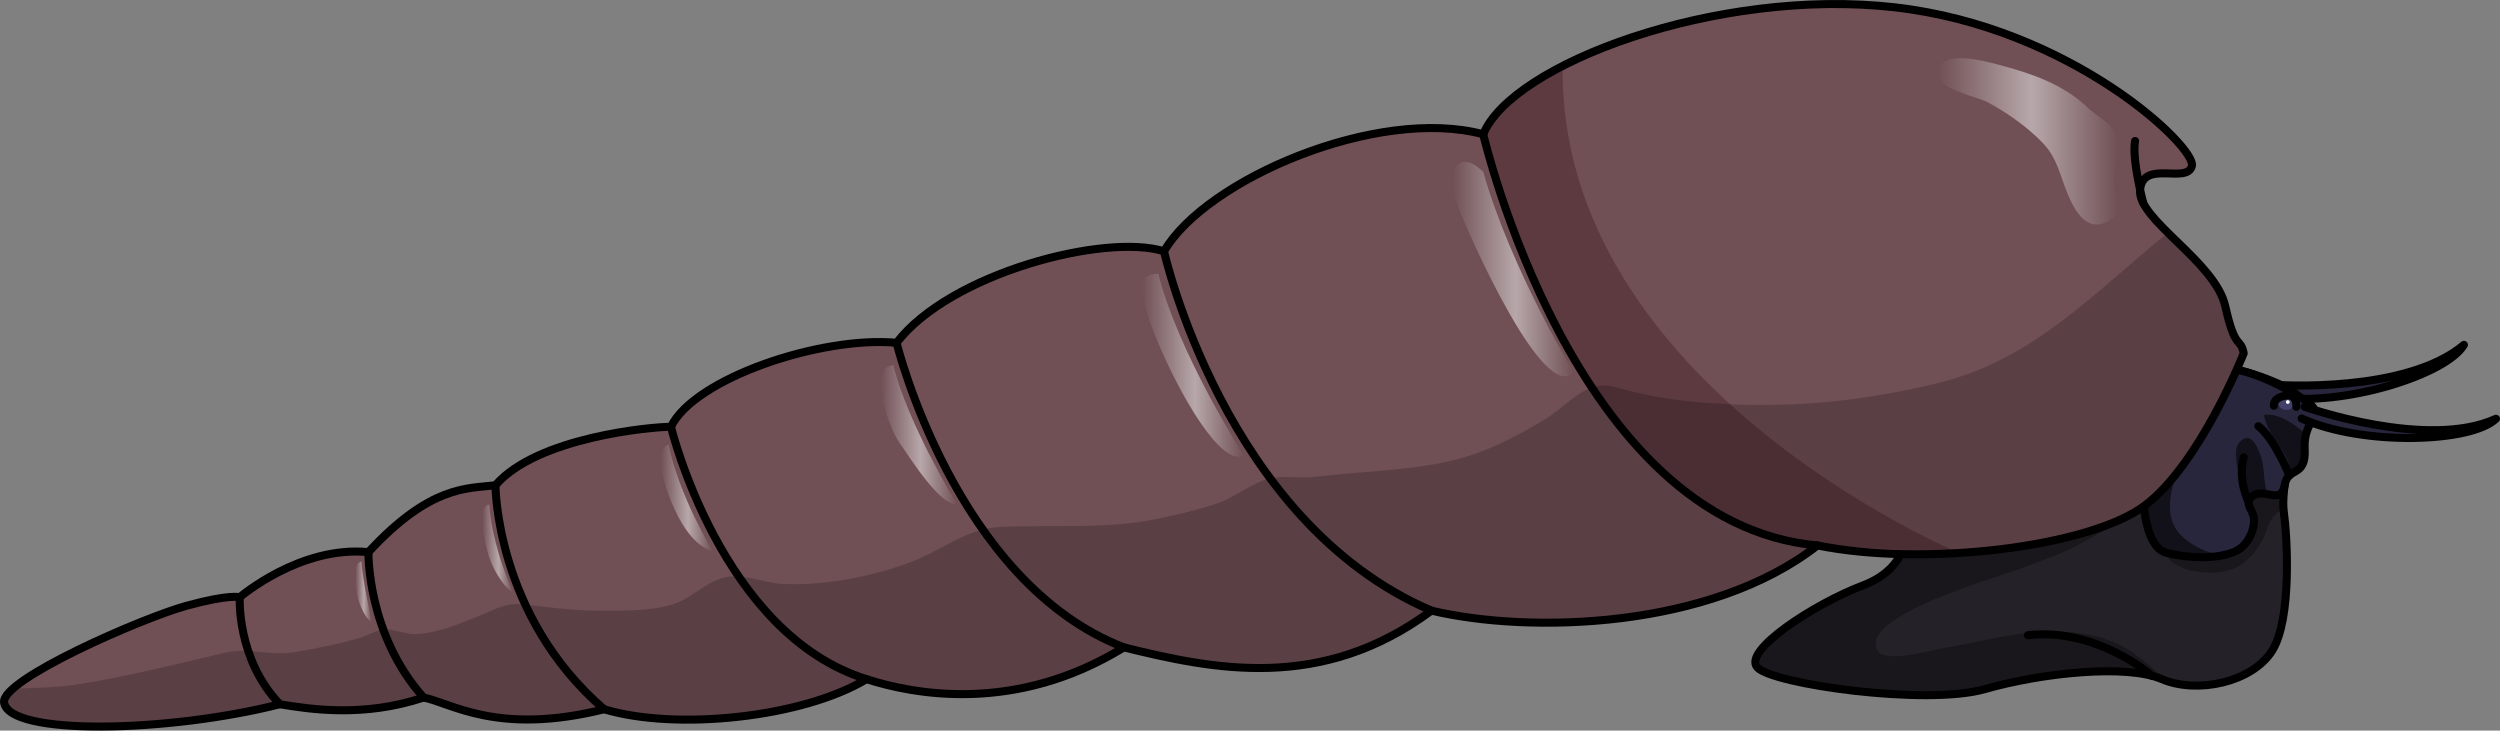 <?xml version="1.0" encoding="utf-8"?>
<!-- Generator: Adobe Illustrator 16.0.0, SVG Export Plug-In . SVG Version: 6.00 Build 0)  -->
<!DOCTYPE svg PUBLIC "-//W3C//DTD SVG 1.1//EN" "http://www.w3.org/Graphics/SVG/1.1/DTD/svg11.dtd">
<svg version="1.1" id="Layer_1" xmlns="http://www.w3.org/2000/svg" xmlns:xlink="http://www.w3.org/1999/xlink" x="0px" y="0px"
	 width="311.377px" height="90.995px" viewBox="0 0 311.377 90.995" enable-background="new 0 0 311.377 90.995"
	 xml:space="preserve">
<rect x="0" y="0" width="311.377" height="90.995" fill="#808080" stroke="none"/>
<g>
	<path fill="#28263C" stroke="#000000" stroke-linecap="round" stroke-linejoin="round" stroke-miterlimit="10" d="M283.537,47.938
		c0,0,16.118,1.114,23.347-4.988c-2.166,3.714-15.068,7.752-23.315,6.495"/>
	<path fill="#242128" d="M237.406,65.854c0,0,0.623,4.787-5.413,7.077s-14.987,8.118-13.114,10.2s21.024,4.787,28.311,2.706
		s17.695-3.125,22.066-1.25s11.241,0.417,13.739-3.538s1.874-14.363,1.457-17.277s1.249-9.162,1.665-10.098s1.873-2.81,0-4.475
		s-7.078-3.241-10.2-3.702s-7.13,0.788-8.978,0.996S240.945,61.482,237.406,65.854z"/>
	<g opacity="0.3">
		<path d="M269.256,84.587c0.253,0.108,0.516,0.203,0.783,0.289c-1.414-1.208-2.8-2.487-4.406-3.608
			c-4.276-2.984-9.933-2.888-14.865-2.199c-2.802,0.39-5.553,1.155-8.357,1.579c-1.668,0.252-7.529,2.066-8.54,0.383
			c-2.539-4.234,15.034-9.156,17.49-10.099c2.801-1.074,5.765-2.018,8.374-3.544c1.482-0.867,5.06-2.455,4.956-4.622
			c-0.194-4.066-13.177-2.039-15.465-1.808c-2.372,0.241-4.705,0.503-7.017,0.815c-2.282,1.682-4.032,3.128-4.803,4.08
			c0,0,0.623,4.787-5.413,7.077s-14.987,8.118-13.114,10.2s21.024,4.787,28.311,2.706S264.885,82.712,269.256,84.587z"/>
		<path d="M267.229,46.448c-1.271,2.657-1.198,5.686-0.307,8.458c0.844,2.625,3.322,5.212,3.288,8.043
			c-0.022,1.857-1.484,3.161-0.934,5.094c0.741,2.6,3.4,3.183,5.772,3.288c3.903,0.173,6.245-2.238,7.382-5.626
			c0.402-1.198,1.111-1.941,1.986-2.301c-0.248-3.039,1.3-8.832,1.699-9.73c0.416-0.936,1.873-2.81,0-4.475s-7.078-3.241-10.2-3.702
			C272.938,45.058,269.176,46.164,267.229,46.448z"/>
	</g>
	<path fill="none" stroke="#000000" stroke-linecap="round" stroke-linejoin="round" stroke-miterlimit="10" d="M237.406,65.854
		c0,0,0.623,4.787-5.413,7.077s-14.987,8.118-13.114,10.2s21.024,4.787,28.311,2.706s17.695-3.125,22.066-1.25
		s11.241,0.417,13.739-3.538s1.874-14.363,1.457-17.277s1.249-9.162,1.665-10.098s1.873-2.81,0-4.475s-7.078-3.241-10.2-3.702
		s-7.13,0.788-8.978,0.996S240.945,61.482,237.406,65.854z"/>
	<path fill="#28263C" d="M266.939,61.664c0,0,0.025,6.478,2.94,7.207s6.246,0.728,8.327-0.104s2.706-3.331,2.498-4.371
		s-1.381-1.925,0.038-2.731s3.398,1.211,3.812-1.224s2.698-0.854,2.495-4.579s2.859-4.219,0.013-6.037s-5.81-3.239-8.478-3.783
		s-5.79,0.245-7.039,0.869s-4.425,7.702-4.606,8.118s-0.545,6.636-0.545,6.636"/>
	<g>
		<g>
			<path fill="#121019" d="M280.743,61.664c0.544-0.309,1.169-0.203,1.758-0.093c-0.048-0.103-0.094-0.212-0.138-0.332
				c-0.504-1.389-0.275-2.992-0.772-4.423c-0.373-1.076-1.28-3.359-2.728-1.648c-0.816,0.964-0.047,3.692,0.183,4.795
				c0.341,1.636,1.466,3.66,1.631,5.517c0.075-0.424,0.084-0.808,0.028-1.084C280.497,63.355,279.324,62.471,280.743,61.664z"/>
			<path fill="#121019" d="M276.812,69.158c-2.218-0.226-4.744-1.695-5.729-3.16c-2.017-2.997,0.141-7.63,1.597-10.392
				c1.095-2.077,2.729-3.812,3.977-5.792c0.431-0.684,1.607-2.304,2.326-3.678c-0.132-0.031-0.267-0.069-0.396-0.096
				c-2.668-0.544-5.79,0.245-7.039,0.869s-4.425,7.702-4.606,8.118s-0.545,6.636-0.545,6.636h0.545c0,0,0.025,6.478,2.94,7.207
				C272.212,69.455,274.8,69.561,276.812,69.158z"/>
			<path fill="#121019" d="M281.975,51.693c0.512,2.838,3.234,4.544,3.356,7.378c0.799-0.594,1.86-0.62,1.719-3.21
				c-0.038-0.69,0.038-1.269,0.166-1.767C285.539,52.613,283.654,51.414,281.975,51.693z"/>
		</g>
	</g>
	<path fill="none" stroke="#000000" stroke-linecap="round" stroke-linejoin="round" stroke-miterlimit="10" d="M266.939,61.664
		c0,0,0.025,6.478,2.94,7.207s6.246,0.728,8.327-0.104s2.706-3.331,2.498-4.371s-1.381-1.925,0.038-2.731s3.398,1.211,3.812-1.224
		s2.698-0.854,2.495-4.579s2.859-4.219,0.013-6.037s-5.81-3.239-8.478-3.783s-5.79,0.245-7.039,0.869s-4.425,7.702-4.606,8.118
		s-0.545,6.636-0.545,6.636"/>
	<path fill="none" stroke="#000000" stroke-linecap="round" stroke-linejoin="round" stroke-miterlimit="10" d="M280.061,62.486
		c0,0-1.386-2.598-0.605-5.529"/>
	<path fill="none" stroke="#000000" stroke-linecap="round" stroke-linejoin="round" stroke-miterlimit="10" d="M285.15,59.219
		c0,0-1.896-4.676-3.88-6.142"/>
	<path fill="#705055" d="M0.508,87.502c-0.428-2.86,17.278-10.553,22.69-12.042s6.661-1.072,6.661-1.072s7.495-6.454,16.029-5.621
		c7.702-8.326,12.281-7.909,15.82-8.326c5.204-6.037,19.567-7.286,21.857-7.286c2.915-6.037,18.736-11.34,28.104-10.458
		c6.661-8.693,26.021-13.688,33.307-11.399c5.204-8.952,26.647-18.111,39.762-14.572c3.539-8.743,29.143-18.319,51.209-15.821
		s37.68,17.487,37.055,19.776s-6.036-0.833-6.453,2.914s9.367,8.95,10.616,14.571s1.874,3.761,2.29,5.836
		c0,0-5.413,13.732-12.282,18.937s-27.478,7.702-40.801,4.996c-13.323,10.408-35.805,11.032-48.087,8.118
		c-13.739,10.2-27.271,7.286-38.304,4.58c-13.53,8.327-26.229,5.828-32.058,3.955c-7.91,4.788-23.73,6.454-32.682,3.748
		c-13.323,3.331-19.151-0.832-22.482-1.457c-7.494,2.498-14.155,1.458-17.902,0.833C20.91,91.249,1.131,91.665,0.508,87.502z"/>
	<path fill="#5D3A40" d="M244.012,68.872c-0.237-0.1-49.856-20.861-49.389-60.651c-5.098,2.612-8.711,5.603-9.885,8.504
		c0,0,11.241,48.502,41.634,51.209l17.622,0.939C244,68.872,244.006,68.872,244.012,68.872z"/>
	<path opacity="0.2" d="M277.165,38.165c-0.727-3.268-4.335-6.394-7.148-9.175c-0.026,0.021-0.052,0.039-0.077,0.06
		c-9.179,7.426-16.618,15.729-28.531,18.647c-10.257,2.513-19.986,3.314-30.433,2.348c-3.355-0.311-6.611-0.935-9.794-1.834
		c-3.634-1.025-5.677,2.107-8.688,3.961c-3.633,2.237-7.486,4.204-11.66,5.193c-5.562,1.318-11.439,1.319-17.121,2.035
		c-1.764,0.223-3.922-0.224-5.626,0.203c-2.2,0.551-4.222,2.314-6.417,3.069c-2.333,0.801-4.745,1.362-7.155,1.874
		c-6.839,1.451-13.162,0.755-20.094,1.099c-4.055,0.201-7.272,3.003-11.131,4.418c-4.886,1.792-10.597,2.898-15.821,2.665
		c-2.212-0.099-4.847-1.313-7.042-0.849c-2.52,0.532-4.318,2.715-6.765,3.436c-2.892,0.852-6.314,0.738-9.301,0.738
		c-3.228,0-6.193-0.466-9.325-0.786c-2.174-0.222-3.461,0.702-5.402,1.457c-2.506,0.976-4.952,2.084-7.708,2.244
		c-1.382,0.08-2.889-0.637-4.063-0.595c-0.864,0.031-1.862,0.686-2.695,0.954c-2.692,0.864-5.614,1.396-8.438,1.889
		c-2.984,0.52-5.848-0.583-8.533,0.041c-6.157,1.433-12.296,2.997-18.547,3.984c-2.665,0.421-5.369,0.416-8.058,0.547
		c-0.745,0.665-1.151,1.252-1.082,1.713c0.623,4.163,20.402,3.747,34.35,0.209c3.747,0.625,10.408,1.665,17.902-0.833
		c3.331,0.625,9.159,4.788,22.482,1.457c8.951,2.706,24.771,1.04,32.682-3.748c5.828,1.873,18.527,4.372,32.058-3.955
		c11.032,2.706,24.564,5.62,38.304-4.58c12.282,2.914,34.764,2.29,48.087-8.118c13.323,2.706,33.932,0.208,40.801-4.996
		s12.282-18.937,12.282-18.937C279.039,41.926,278.414,43.786,277.165,38.165z"/>
	<path fill="none" stroke="#000000" stroke-linecap="round" stroke-linejoin="round" stroke-miterlimit="10" d="M0.508,87.502
		c-0.428-2.86,17.278-10.553,22.69-12.042s6.661-1.072,6.661-1.072s7.495-6.454,16.029-5.621c7.702-8.326,12.281-7.909,15.82-8.326
		c5.204-6.037,19.567-7.286,21.857-7.286c2.915-6.037,18.736-11.34,28.104-10.458c6.661-8.693,26.021-13.688,33.307-11.399
		c5.204-8.952,26.647-18.111,39.762-14.572c3.539-8.743,29.143-18.319,51.209-15.821s37.68,17.487,37.055,19.776
		s-6.036-0.833-6.453,2.914s9.367,8.95,10.616,14.571s1.874,3.761,2.29,5.836c0,0-5.413,13.732-12.282,18.937
		s-27.478,7.702-40.801,4.996c-13.323,10.408-35.805,11.032-48.087,8.118c-13.739,10.2-27.271,7.286-38.304,4.58
		c-13.53,8.327-26.229,5.828-32.058,3.955c-7.91,4.788-23.73,6.454-32.682,3.748c-13.323,3.331-19.151-0.832-22.482-1.457
		c-7.494,2.498-14.155,1.458-17.902,0.833C20.91,91.249,1.131,91.665,0.508,87.502z"/>
	<path fill="none" stroke="#000000" stroke-linecap="round" stroke-linejoin="round" stroke-miterlimit="10" d="M29.859,74.388
		c0,0-0.414,7.703,4.998,13.323"/>
	<path fill="none" stroke="#000000" stroke-linecap="round" stroke-linejoin="round" stroke-miterlimit="10" d="M45.889,68.767
		c0,0-0.206,10.201,6.871,18.111"/>
	<path fill="none" stroke="#000000" stroke-linecap="round" stroke-linejoin="round" stroke-miterlimit="10" d="M61.709,60.44
		c0,0,0.003,16.237,13.533,27.895"/>
	<path fill="none" stroke="#000000" stroke-linecap="round" stroke-linejoin="round" stroke-miterlimit="10" d="M83.566,53.154
		c0,0,6.246,25.811,24.357,31.433"/>
	<path fill="none" stroke="#000000" stroke-linecap="round" stroke-linejoin="round" stroke-miterlimit="10" d="M111.67,42.696
		c0,0,7.286,29.816,28.312,37.936"/>
	<path fill="none" stroke="#000000" stroke-linecap="round" stroke-linejoin="round" stroke-miterlimit="10" d="M144.977,31.297
		c0,0,7.496,33.721,33.309,44.755"/>
	<path fill="none" stroke="#000000" stroke-linecap="round" stroke-linejoin="round" stroke-miterlimit="10" d="M184.738,16.725
		c0,0,11.241,48.502,41.634,51.209"/>
	<path fill="none" stroke="#000000" stroke-linecap="round" stroke-linejoin="round" stroke-miterlimit="10" d="M266.939,25.274
		c0,0-1.431-5.427-1.015-7.717"/>
	<linearGradient id="SVGID_1_" gradientUnits="userSpaceOnUse" x1="180.907" y1="33.519" x2="195.99" y2="33.519">
		<stop  offset="0" style="stop-color:#FFFFFF;stop-opacity:0"/>
		<stop  offset="0.521" style="stop-color:#FFFFFF"/>
		<stop  offset="1" style="stop-color:#FFFFFF;stop-opacity:0"/>
	</linearGradient>
	<path opacity="0.5" fill="url(#SVGID_1_)" d="M195.99,46.369c0,0-7.833-12.928-11.252-24.953c-3.117-3.082-4.725,0.047-3.318,3.858
		S192.272,50.388,195.99,46.369z"/>
	<linearGradient id="SVGID_2_" gradientUnits="userSpaceOnUse" x1="142.268" y1="45.497" x2="154.916" y2="45.497">
		<stop  offset="0" style="stop-color:#FFFFFF;stop-opacity:0"/>
		<stop  offset="0.521" style="stop-color:#FFFFFF"/>
		<stop  offset="1" style="stop-color:#FFFFFF;stop-opacity:0"/>
	</linearGradient>
	<path opacity="0.5" fill="url(#SVGID_2_)" d="M154.916,56.725c0,0-8.139-12.669-10.651-22.617c-2.713-0.101-2.612,2.411,0,8.642
		S152.103,58.239,154.916,56.725z"/>
	<linearGradient id="SVGID_3_" gradientUnits="userSpaceOnUse" x1="109.728" y1="54.173" x2="119.215" y2="54.173">
		<stop  offset="0" style="stop-color:#FFFFFF;stop-opacity:0"/>
		<stop  offset="0.521" style="stop-color:#FFFFFF"/>
		<stop  offset="1" style="stop-color:#FFFFFF;stop-opacity:0"/>
	</linearGradient>
	<path opacity="0.5" fill="url(#SVGID_3_)" d="M119.215,62.849c0,0-6.23-10.184-7.938-17.352c-3.115,0.067-0.83,7.402,0.791,9.714
		S117.004,62.849,119.215,62.849z"/>
	<linearGradient id="SVGID_4_" gradientUnits="userSpaceOnUse" x1="82.295" y1="62.029" x2="88.799" y2="62.029">
		<stop  offset="0" style="stop-color:#FFFFFF;stop-opacity:0"/>
		<stop  offset="0.521" style="stop-color:#FFFFFF"/>
		<stop  offset="1" style="stop-color:#FFFFFF;stop-opacity:0"/>
	</linearGradient>
	<path opacity="0.5" fill="url(#SVGID_4_)" d="M88.799,68.712c0,0-4.32-7.134-5.526-13.364c0,0-2.198,0.449,0,6.289
		S87.738,68.273,88.799,68.712z"/>
	<linearGradient id="SVGID_5_" gradientUnits="userSpaceOnUse" x1="60.069" y1="68.316" x2="63.888" y2="68.316">
		<stop  offset="0" style="stop-color:#FFFFFF;stop-opacity:0"/>
		<stop  offset="0.521" style="stop-color:#FFFFFF"/>
		<stop  offset="1" style="stop-color:#FFFFFF;stop-opacity:0"/>
	</linearGradient>
	<path opacity="0.5" fill="url(#SVGID_5_)" d="M63.888,73.783c0,0-2.642-5.779-2.941-10.935c-1.261,0.008-1.02,3.151-0.18,6.022
		S63.347,73.604,63.888,73.783z"/>
	<linearGradient id="SVGID_6_" gradientUnits="userSpaceOnUse" x1="44.256" y1="73.693" x2="46.298" y2="73.693">
		<stop  offset="0" style="stop-color:#FFFFFF;stop-opacity:0"/>
		<stop  offset="0.521" style="stop-color:#FFFFFF"/>
		<stop  offset="1" style="stop-color:#FFFFFF;stop-opacity:0"/>
	</linearGradient>
	<path opacity="0.5" fill="url(#SVGID_6_)" d="M46.298,77.445c0,0-1.261-5.824-1.261-7.505c-1.141,0.061-0.78,3.131-0.48,4.447
		S45.758,77.325,46.298,77.445z"/>
	<linearGradient id="SVGID_7_" gradientUnits="userSpaceOnUse" x1="241.399" y1="17.608" x2="263.771" y2="17.608">
		<stop  offset="0" style="stop-color:#FFFFFF;stop-opacity:0"/>
		<stop  offset="0.521" style="stop-color:#FFFFFF"/>
		<stop  offset="1" style="stop-color:#FFFFFF;stop-opacity:0"/>
	</linearGradient>
	<path opacity="0.5" fill="url(#SVGID_7_)" d="M241.468,8.595c-0.065,0.238-0.086,0.514-0.054,0.832
		c0.178,1.719,4.961,2.666,6.129,3.293c2.407,1.294,4.939,3.07,6.859,5.052c1.903,1.964,2.19,4.235,3.244,6.656
		c0.813,1.87,2.228,4.384,4.678,3.26c2.316-1.063,1.195-3.055,1.034-4.853c-0.205-2.277,1.097-4.977-0.409-6.998
		c-0.592-0.795-2.075-1.617-2.841-2.357c-3.066-2.967-7.016-4.312-11.084-5.392C247.494,7.681,242.136,6.173,241.468,8.595z"/>
	<path fill="none" stroke="#000000" stroke-linecap="round" stroke-linejoin="round" stroke-miterlimit="10" d="M268.042,84.181
		c0,0-6.859-6.055-15.457-5.068"/>
	<path fill="#28263C" stroke="#000000" stroke-linecap="round" stroke-linejoin="round" stroke-miterlimit="10" d="M287.05,50.667
		c0,0,15.222,5.417,23.827,1.488c-3.087,2.993-16.601,3.403-24.203-0.029"/>
	<path fill="#42406B" d="M285.15,51.005c0.636-0.234,0.56-1.027,0.052-1.348c-0.462-0.291-1.337,0.048-1.379,0.629
		C283.776,50.915,284.671,51.182,285.15,51.005z"/>
	<circle fill="#FFFFFF" cx="284.946" cy="50.072" r="0.233"/>
	<path fill="none" stroke="#000000" stroke-linecap="round" stroke-linejoin="round" stroke-miterlimit="10" d="M286.015,50.667
		c0,0,0.103-1.468-1.069-1.416c-0.756,0.033-1.791,0.407-1.734,1.288"/>
</g>
</svg>
